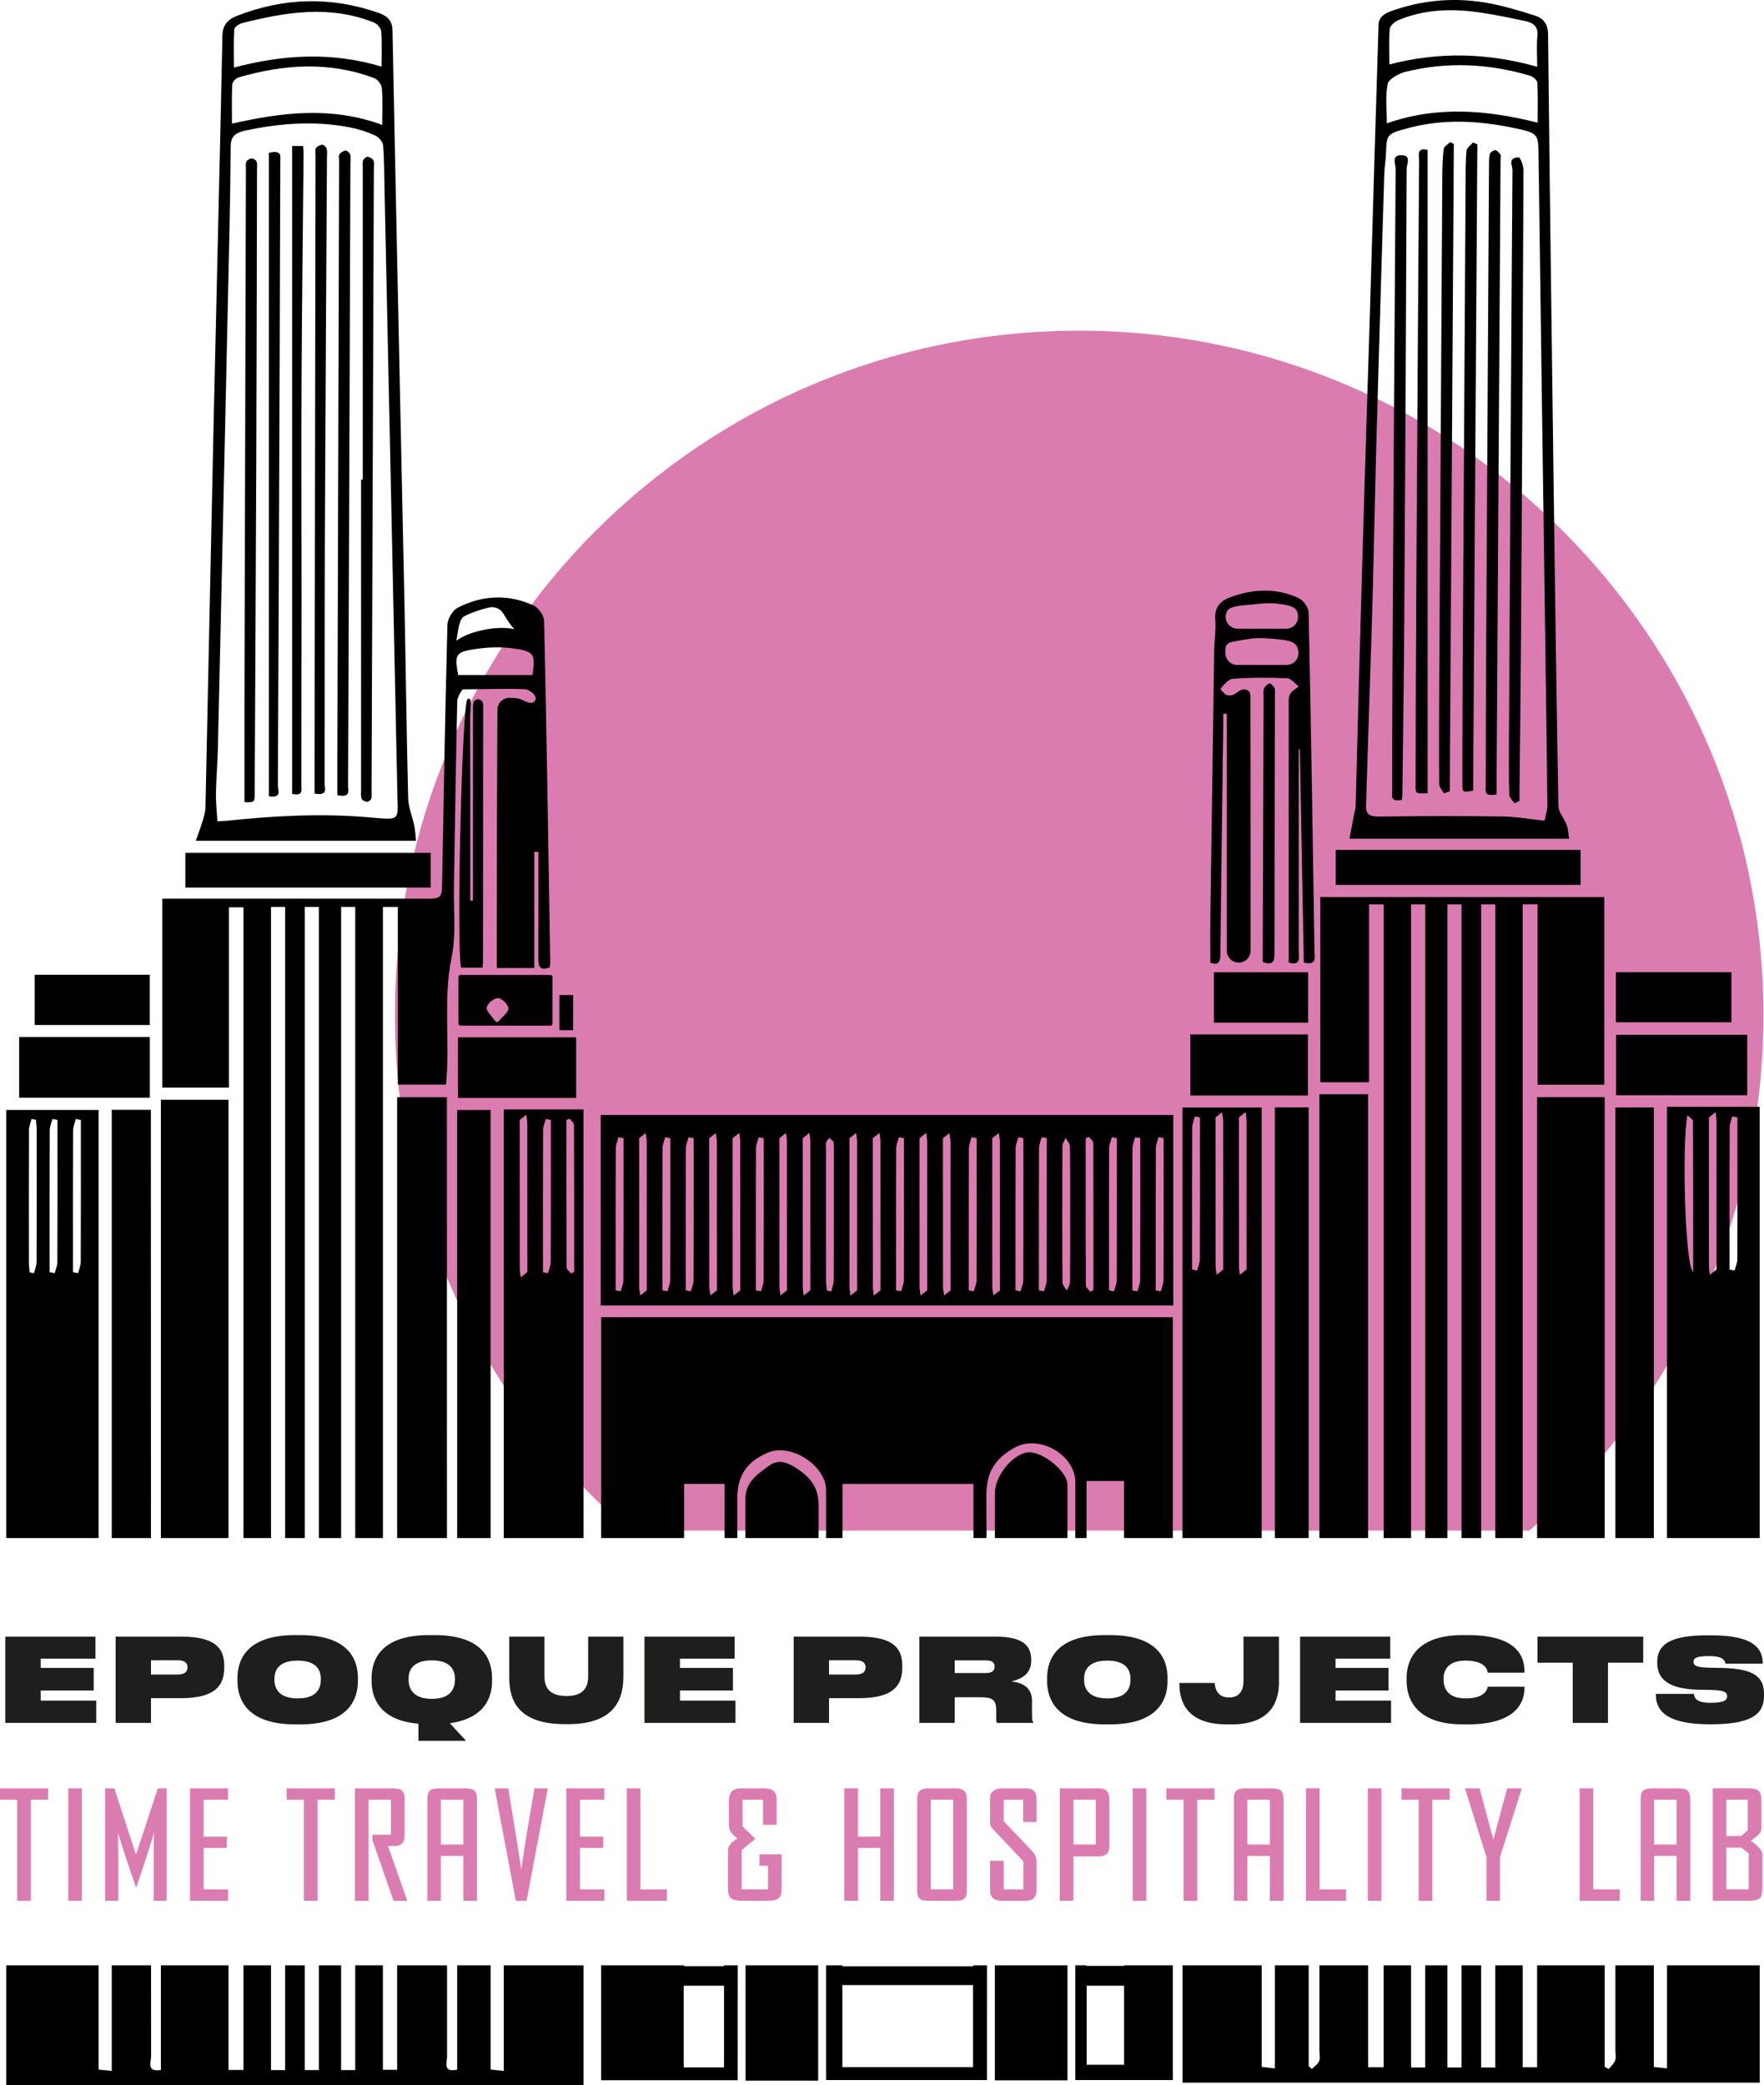 <?xml version="1.0" encoding="UTF-8"?> <svg xmlns="http://www.w3.org/2000/svg" id="_Слой_2" data-name="Слой 2" viewBox="0 0 1423.32 1682.04"> <defs> <style> .cls-1, .cls-2 { fill: #db7cb1; } .cls-3 { fill: #1e1e1c; } .cls-2, .cls-4 { fill-rule: evenodd; } </style> </defs> <g id="silhouette"> <g> <g> <path class="cls-2" d="M507.47,1234.59h726.55c115.73-101.21,188.85-249.93,188.85-415.75,0-304.93-247.19-552.12-552.12-552.12S318.62,513.91,318.62,818.83c0,165.82,73.12,314.55,188.85,415.75Z"></path> <path class="cls-4" d="M406.47,1670.46c-4.07-.43-6.98-.74-10.6-1.12v-84.06h-27v84.15c-11.82,2.6-8.15-6.07-8.15-10.52-.02-24.54,0-49.09-.01-73.63h-40.26v84.24h-11.5v-84.24h-22.32v84.5h-11.4v-84.5h-17.93v84.5h-11.4v-84.5h-15.84v84.5h-11.4v-84.5h-22.24v84.39h-12.05v-84.39h-54.55v84.41c-11.81,1.97-7.92-6.66-7.92-11.12-.02-24.43,0-48.86-.02-73.29h-31.73v85.15c-4.07-.41-6.98-.69-10.61-1.06v-84.09H5v96.76H470.79v-96.76h-64.32v85.18Z"></path> <path class="cls-4" d="M1345.03,1668.37c-4.06-.43-6.97-.74-10.59-1.12v-81.97h-31.03v68.39c0,2.79,.69,5.84-.19,8.31-.94,2.6-3.39,4.65-5.17,6.94-1.09-.6-2.19-1.2-3.28-1.8v-81.85h-54.54v82.19h-11.63v-82.19h-22.1v82.4h-11.4v-82.4h-15.83v82.4h-11.4v-82.4h-17.93v82.4h-11.4v-82.4h-22.13v82.18h-12.5v-82.18h-39.32v69c0,2.79,.77,5.92-.23,8.29-1.04,2.46-3.82,4.18-5.83,6.23-.87-.73-1.74-1.45-2.6-2.18v-81.34h-27.3v83.13c-4.07-.47-6.98-.8-10.58-1.21v-81.92h-63.95v94.64h465.75v-94.64h-74.79v83.09Z"></path> <path class="cls-4" d="M907.15,1585.72h-30.57v-.45h-8.93c0,27.03,0,54.05,0,81.08v11.46h78.69v-92.53h-39.2v.45Zm-.19,79.76h-30.2v-63.77h30.2v63.77Z"></path> <path class="cls-4" d="M584.07,1585.96h-32.09v-.68h-66.97v92.69h110.2v-12.84c0-26.62,.01-53.24,.02-79.85h-11.16v.68Zm.12,81.62h-32.54v-65.86h32.54v65.86Z"></path> <path class="cls-4" d="M785.25,1586.04h-105.54v-.76h-13.19c0,26.69,0,53.38,0,80.07v12.46h129.81v-13.15c0-26.46,.02-52.91,.03-79.37h-11.12v.76Zm-.16,81.35h-105.43v-66.2h105.43v66.2Z"></path> <path class="cls-4" d="M802.7,1666.74v11.31h58.58v-7.44c0-28.45,0-56.89,0-85.34h-58.58c0,27.15,0,54.31,0,81.46Z"></path> <path class="cls-4" d="M601.58,1668.25v10.01h58.58v-13.37c0-26.54,0-53.07-.01-79.61h-58.59c0,27.66,.02,55.31,.02,82.97Z"></path> <g> <path class="cls-4" d="M121.74,895.22h-31.59v345.43h31.66c-.01-110.83-.07-221.67-.07-332.5v-12.93Z"></path> <path class="cls-4" d="M129.81,1240.65h54.55v-353.55h-54.55v353.55Z"></path> <path class="cls-4" d="M360.57,885h-40.13v355.65h40.2c0-114.21-.06-228.43-.06-342.64v-13.01Z"></path> <path class="cls-4" d="M368.87,1240.65h27v-345.29h-27v345.29Z"></path> <path class="cls-4" d="M406.47,1240.65h64.32v-345.78h-64.32v345.78Zm53.17-338.28c1.22,1.67,3.48,3.33,3.49,5,.2,39.57,.16,79.14,.16,118.71-.89,.36-1.78,.72-2.66,1.07-1.21-1.67-3.48-3.33-3.49-5-.2-39.57-.16-79.14-.16-118.71,.89-.36,1.78-.72,2.66-1.08Zm-21.55,109.45c0-33.4-.06-66.8,.1-100.2,.02-3.01,1.4-6.01,2.15-9.01,1.37,.26,2.74,.52,4.12,.78v14.33c0,33.4,.06,66.8-.1,100.21-.01,3.01-1.4,6-2.15,9.01-1.37-.26-2.74-.52-4.12-.78v-14.33Zm-13.42-112.62c.28,2.4,.79,4.78,.8,7.17,.05,39.92,.04,79.83,.04,119.75-1.78,1.41-3.57,2.81-5.35,4.22-.28-2.39-.79-4.78-.8-7.17-.05-39.92-.04-79.83-.04-119.75,1.78-1.4,3.56-2.81,5.35-4.22Z"></path> <path class="cls-4" d="M366.25,715.2c.88-49.91,1.57-99.81,2.7-149.71,.08-3.33,3.78-9.46,4.86-9.46,16.49,.03,33.01-.79,49.5-.1,3.04,.13,8.11,3.16,8.87,6.89,.28,1.38-.69,3.18-1.97,3.74-3.53,1.56-7.49-1.88-11.21-2.95-2.34-.68-5.18-.7-8.02-.73-5.09-.06-9.28,3.89-9.55,8.97-.05,1.04-.08,2.17-.09,3.45-.38,61.44-.41,122.89-.54,184.33-.01,6.9,0,13.79,0,21.2h30.3v-93.72c1.1,.02,2.19,.03,3.3,.05,0,28.61,.06,57.22-.05,85.82-.03,6.34,1.18,10.49,9.14,7.32,.17-1.33,.51-2.68,.49-4.02-1.5-91.81-2.92-183.62-4.93-275.43-.1-4.32-4.48-10.58-8.5-12.44-20.49-9.47-41.45-8.38-61.32,1.83-4.12,2.11-8.09,8.96-8.22,13.72-1.81,68.72-2.99,137.46-4.24,206.2-.27,14.74-.13,14.75-15.44,14.76-66.34,0-132.68,0-199.02,0h-11.37v152.34h53.79v-145.38h11.71v508.76h22.24v-509.07h11.4v509.07h15.84v-509.07h11.4v509.07h17.93v-509.07h11.4v509.07h22.32v-509.03h12.04v143.27h38.83c3.51-34.49-2.49-68.38,4.5-102.22,3.82-18.5,1.59-38.27,1.93-57.46Zm63.31-170.68h-59.87c-3.12-17.23-2.41-18.82,16.45-21.34,9.17-1.23,18.77-1.39,27.92-.16,17,2.27,18.22,4.81,15.49,21.51Zm-56.37-46.34c1.43-1.83,13.06-6.27,21.53-8.19,4.51-1.02,9.12,1.04,11.47,5.03,2.5,4.24,6.04,9.79,8.95,12.54-12.47-3.14-35.65,.9-46.99,9.28,1.57-6.72,1.48-14.11,5.03-18.66Z"></path> <path class="cls-4" d="M5,1240.65H79.54v-345.31H5v345.31Zm53.89-228.82c0-33.4-.06-66.8,.1-100.21,.01-3.01,1.4-6.01,2.14-9.01,1.37,.26,2.75,.52,4.12,.78v14.32c0,33.4,.06,66.8-.1,100.21-.01,3.01-1.4,6.01-2.14,9.01-1.37-.26-2.75-.52-4.12-.77v-14.33Zm-18.86,0c0-33.4-.06-66.8,.1-100.21,.01-3.01,1.4-6.01,2.14-9.01,1.37,.26,2.75,.52,4.12,.78v14.32c0,33.4,.06,66.8-.1,100.21-.02,3.01-1.4,6.01-2.14,9.01-1.37-.26-2.75-.52-4.12-.77v-14.33Zm-16.67-100.11c.01-3.04,1.36-6.09,2.08-9.13,1.18,.24,2.37,.47,3.55,.7,.21,2.69,.6,5.38,.61,8.07,.04,35.49,.08,70.98-.07,106.47-.01,3.05-1.36,6.09-2.08,9.13-1.18-.24-2.37-.47-3.55-.7-.21-2.69-.6-5.38-.6-8.07-.04-35.49-.08-70.98,.07-106.47Z"></path> <path class="cls-4" d="M1028.62,1240.65h27.3v-347.46h-27.3v347.46Z"></path> <path class="cls-4" d="M954.08,1240.65h63.95v-347.36h-63.95v347.36Zm51.02-343.64c.24,2.41,.69,4.83,.69,7.24,.04,39.92,.03,79.83,.03,119.75-1.82,1.45-3.63,2.89-5.45,4.34-.24-2.41-.69-4.83-.69-7.24-.04-39.92-.03-79.84-.03-119.75,1.81-1.45,3.63-2.9,5.45-4.35Zm-19.07,.2c.31,2.37,.9,4.73,.9,7.1,.06,39.91,.04,79.83,.04,119.75-1.75,1.37-3.5,2.73-5.25,4.1-.31-2.37-.9-4.73-.9-7.1-.06-39.92-.04-79.83-.04-119.75,1.75-1.37,3.5-2.73,5.24-4.1Zm-24.19,107.23c0-31.66-.06-63.33,.1-94.98,.02-3,1.44-6,2.22-9,1.35,.3,2.7,.6,4.04,.9v19.56c0,31.66,.06,63.32-.1,94.98-.01,3-1.44,6-2.22,8.99-1.35-.3-2.7-.6-4.04-.9v-19.56Z"></path> <path class="cls-4" d="M1303.42,907.46v333.19h31.03v-347.39h-31.03v14.21Z"></path> <path class="cls-4" d="M1240.24,1240.65h54.54v-355.68h-54.54v355.68Z"></path> <path class="cls-4" d="M1064.58,896.55v344.1h39.32v-358.02h-39.32v13.93Z"></path> <path class="cls-4" d="M1345.03,892.79v347.86h74.79v-347.86h-74.79Zm21.15,133.22c-6.82-5.4-9.08-104.64-4.64-126.6,2.05,2.19,4.47,3.58,4.48,4.97,.2,39.91,.16,79.82,.16,121.62Zm13.39,2.34c-.24-2.41-.69-4.83-.69-7.24-.05-39.92-.03-79.84-.03-119.75,1.81-1.45,3.63-2.9,5.45-4.35,.24,2.41,.69,4.83,.69,7.24,.04,39.92,.03,79.83,.03,119.75-1.82,1.45-3.63,2.89-5.45,4.34Zm22.31-112.74c0,33.4,.05,66.8-.1,100.2-.02,3.01-1.39,6.02-2.14,9.03-1.38-.26-2.75-.52-4.13-.78v-14.32c0-33.4-.05-66.8,.1-100.2,.02-3.01,1.39-6.02,2.14-9.03,1.37,.26,2.75,.52,4.13,.77v14.32Z"></path> <path class="cls-4" d="M1240.6,874.95h53.83v-151.42h-229.16v149.43h39.4v-143.45h11.75v511.14h22.13v-511.17h11.4v511.17h17.93v-511.17h11.4v511.17h15.83v-511.17h11.4v511.17h22.1v-511.19h11.99v145.49Z"></path> <path class="cls-4" d="M485.01,1240.65h66.97v-43.73h32.62v43.73h10.35c-.03-10.52-.01-21.03-.05-31.55-.07-19.51,8.12-30.46,25.01-37.48,18.36-7.63,46.6,10.51,46.61,30.35,0,12.89,0,25.78,0,38.67h13.32v-43.69h105.61v43.69h10.53c-.05-11.38-.07-22.75-.13-34.13-.11-19.57,7.56-30.47,23.19-38.99,19.54-10.65,48.61,5.99,48.61,28.12,0,15,0,30,0,45h9.04v-46.04h30.21v46.04h39.44v-178.17H485.01v178.17Z"></path> <path class="cls-4" d="M484.71,1053.01h461.96v-153.63H484.71v153.63Zm447.81-26.53c0-33.4-.06-66.8,.1-100.21,.01-3,1.4-6,2.14-9.01,1.37,.26,2.74,.52,4.12,.78v14.33c0,33.4,.06,66.8-.1,100.21-.01,3.01-1.4,6-2.14,9.01-1.38-.26-2.75-.52-4.12-.78v-14.33Zm-18.86-2.1c0-32.71-.06-65.41,.1-98.11,.02-3,1.4-5.99,2.16-8.99,1.37,.27,2.74,.53,4.11,.79v16.42c0,32.71,.06,65.41-.1,98.11-.02,3-1.4,5.99-2.16,8.99-1.37-.27-2.73-.53-4.1-.79v-16.42Zm-18.85-3.19c0-31.66-.06-63.33,.1-94.99,.02-2.97,1.43-5.93,2.2-8.91,1.35,.27,2.71,.55,4.06,.82v19.56c0,31.66,.06,63.33-.1,94.99-.02,2.97-1.44,5.93-2.2,8.91-1.35-.27-2.71-.55-4.06-.82v-19.56Zm-16.17-104.15c1.22,1.66,3.49,3.32,3.49,4.99,.2,39.57,.15,79.14,.15,118.71-.88,.36-1.77,.72-2.65,1.08-1.22-1.66-3.49-3.32-3.49-4.99-.2-39.57-.15-79.14-.15-118.71,.88-.36,1.77-.72,2.65-1.08Zm-21.42,7.57c.01-2.27,1.68-4.54,2.57-6.81,1.23,2.29,3.47,4.55,3.51,6.86,.29,18.43,.16,36.88,.16,55.32s.1,36.18-.12,54.28c-.03,2.28-1.66,4.54-2.55,6.81-1.23-2.29-3.51-4.56-3.52-6.86-.23-36.53-.2-73.06-.05-109.59Zm-18.97,101.89c0-33.4-.06-66.8,.1-100.2,.01-3.01,1.39-6.02,2.14-9.03,1.37,.26,2.75,.52,4.13,.77v14.32c0,33.4,.05,66.8-.1,100.2-.02,3.01-1.39,6.02-2.14,9.03-1.38-.26-2.75-.52-4.13-.77v-14.32Zm-18.86-2.12c0-32.71-.06-65.41,.1-98.11,.02-3,1.4-5.99,2.16-8.99,1.37,.27,2.73,.53,4.1,.79v16.42c0,32.71,.06,65.41-.1,98.11-.02,3-1.4,5.99-2.16,8.99-1.37-.27-2.74-.53-4.11-.79v-16.42Zm-13.52-110.42c.31,2.37,.89,4.74,.9,7.11,.05,39.91,.04,79.83,.04,119.74-1.75,1.37-3.5,2.73-5.25,4.1-.31-2.37-.9-4.74-.9-7.1-.06-39.92-.04-79.83-.04-119.75,1.75-1.37,3.5-2.73,5.25-4.1Zm-24.19,112.54c0-33.4-.06-66.8,.1-100.2,.02-3.01,1.39-6.02,2.14-9.02,1.37,.26,2.75,.52,4.12,.77v14.33c0,33.4,.06,66.8-.1,100.2-.01,3.01-1.39,6.02-2.14,9.02-1.37-.26-2.75-.52-4.12-.77v-14.33Zm-15.67-112.48c.33,2.35,.95,4.71,.95,7.07,.06,39.92,.05,79.83,.05,119.75-1.73,1.34-3.46,2.69-5.19,4.03-.33-2.35-.95-4.71-.95-7.06-.06-39.92-.05-79.83-.05-119.75,1.73-1.34,3.46-2.69,5.19-4.03Zm-18.7-.15c.28,2.39,.79,4.78,.79,7.17,.05,39.92,.04,79.83,.04,119.75-1.78,1.41-3.56,2.81-5.35,4.22-.28-2.39-.79-4.78-.8-7.17-.05-39.92-.03-79.83-.03-119.75,1.78-1.41,3.56-2.81,5.35-4.22Zm-24.29,110.51c0-32.71-.06-65.41,.1-98.12,.02-3,1.41-5.99,2.16-8.98,1.37,.26,2.73,.53,4.1,.79v16.42c0,32.71,.06,65.41-.1,98.12-.02,3-1.41,5.99-2.16,8.98-1.37-.26-2.73-.53-4.1-.79v-16.42Zm-13.36-110.56c.25,2.4,.74,4.81,.74,7.21,.05,39.91,.03,79.83,.03,119.75-1.8,1.42-3.6,2.85-5.4,4.28-.25-2.4-.74-4.81-.74-7.21-.05-39.91-.03-79.83-.03-119.75,1.8-1.42,3.6-2.85,5.4-4.28Zm-18.88,.03c.27,2.4,.76,4.79,.77,7.19,.05,39.92,.03,79.84,.03,119.75-1.79,1.42-3.58,2.83-5.37,4.25-.27-2.4-.76-4.79-.77-7.19-.05-39.92-.03-79.84-.03-119.75,1.79-1.42,3.58-2.83,5.37-4.25Zm-24.16,7.55c.4-1.34,1.72-2.41,2.64-3.61,1.18,1.29,3.28,2.52,3.36,3.87,.38,6.24,.2,12.51,.2,18.78,0,30.62,.06,61.24-.09,91.85-.02,3.13-1.28,6.26-1.97,9.39-1.19-.24-2.38-.47-3.58-.71-.24-2.64-.69-5.28-.69-7.92-.05-35.49-.03-70.98-.03-106.47,0-1.74-.3-3.58,.16-5.19Zm-13.5-7.6c.25,2.41,.71,4.82,.72,7.22,.04,39.92,.03,79.84,.03,119.75-1.81,1.44-3.62,2.87-5.43,4.31-.25-2.41-.71-4.82-.72-7.22-.04-39.92-.03-79.83-.03-119.75,1.81-1.44,3.62-2.87,5.43-4.31Zm-18.98,.12c.3,2.38,.83,4.76,.84,7.14,.05,39.92,.04,79.83,.04,119.75-1.77,1.39-3.53,2.78-5.3,4.16-.29-2.38-.84-4.76-.84-7.14-.05-39.92-.03-79.83-.03-119.75,1.77-1.39,3.53-2.78,5.3-4.16Zm-24.25,109.41c0-32.35-.06-64.72,.1-97.07,.02-2.99,1.41-5.98,2.17-8.96,1.37,.27,2.73,.53,4.1,.8v17.47c0,32.35,.06,64.72-.1,97.07-.02,2.99-1.41,5.98-2.17,8.96-1.36-.27-2.73-.53-4.09-.8v-17.47Zm-13.39-109.48c.27,2.4,.77,4.79,.77,7.19,.05,39.92,.03,79.84,.03,119.75-1.79,1.42-3.58,2.83-5.38,4.25-.27-2.4-.76-4.79-.77-7.19-.05-39.92-.03-79.84-.03-119.75,1.79-1.42,3.58-2.83,5.37-4.25Zm-19.01,.14c.32,2.37,.91,4.73,.91,7.1,.06,39.91,.04,79.83,.04,119.74-1.74,1.36-3.49,2.71-5.22,4.07-.32-2.37-.91-4.73-.92-7.1-.06-39.91-.04-79.83-.04-119.74,1.74-1.36,3.48-2.71,5.22-4.07Zm-24.17,112.52c0-33.41-.06-66.81,.1-100.2,.02-3.01,1.39-6.02,2.14-9.03,1.37,.26,2.75,.52,4.13,.78v14.32c0,33.41,.06,66.81-.1,100.2-.01,3.01-1.39,6.02-2.14,9.03-1.37-.26-2.75-.52-4.12-.78v-14.32Zm-18.86-3.19c0-32.35-.06-64.72,.1-97.07,.02-2.99,1.41-5.98,2.17-8.96,1.37,.27,2.73,.53,4.1,.8v17.47c0,32.35,.06,64.72-.1,97.07-.02,2.99-1.41,5.98-2.17,8.96-1.36-.27-2.73-.53-4.09-.8v-17.47Zm-13.54-109.34c.32,2.37,.91,4.73,.92,7.1,.06,39.91,.04,79.83,.04,119.74-1.74,1.36-3.48,2.71-5.22,4.07-.32-2.37-.91-4.73-.91-7.1-.06-39.91-.04-79.83-.04-119.74,1.74-1.36,3.49-2.71,5.22-4.07Zm-24.17,110.39c0-32.7-.06-65.41,.1-98.12,.02-2.99,1.41-5.98,2.16-8.97,1.37,.27,2.73,.53,4.1,.8v16.42c0,32.7,.06,65.41-.1,98.12-.02,2.99-1.41,5.98-2.16,8.97-1.36-.27-2.73-.53-4.1-.8v-16.42Z"></path> <path class="cls-4" d="M828.17,1171.62c-12.43,2.62-25.46,19.47-25.46,33,0,12.01,0,24.02,0,36.04h58.58c0-13.51,0-27.03,0-40.54,0-1.05,.06-2.1-.02-3.14-.77-11.31-22.14-27.67-33.1-25.35Z"></path> <path class="cls-4" d="M645.27,1186.1c-7.82-5.55-16.27-10.16-24.91-3.76-8.92,6.61-18.91,12.89-18.9,26.74,.01,10.52,0,21.05,0,31.57h59.05c.03-8.5,.01-17,.05-25.5,.06-13.87-5.21-21.88-15.3-29.05Z"></path> <path class="cls-4" d="M334.3,666.11c-1.53-7.44-4.76-14.8-4.95-22.23-1.32-51.89-1.89-103.79-2.98-155.68-3.23-154.54-6.66-309.07-9.66-463.61-.14-7.17-3.39-11.42-10.62-13.97-38.75-13.7-77.18-12.64-115.09,2.26-7.78,3.06-11.36,7.93-11.52,15.62-2.11,102.64-4.73,205.27-7.01,307.91-2.33,104.92-4.39,209.84-6.69,314.76-.09,3.91-1.35,7.85-2.49,11.68-1.45,4.88-3.33,9.67-5.33,15.34h177.74c-.48-4.35-.61-8.27-1.4-12.09ZM189.03,23.62c.11-1.77,3.69-4.29,6.25-4.94,35.42-9.02,71.02-14.79,106.51-.46,2.78,1.12,5.6,4.63,5.79,7.15,.69,9.29,.27,18.64,.27,28.37-39.73-11.97-78.96-9.86-119.12,.75,0-10.74-.31-20.82,.29-30.87Zm-1.61,44.57c.1-1.99,2.63-5.02,4.86-5.68,36.59-10.67,73.32-13.18,109.67,.53,3.02,1.14,5.91,5.23,6.15,8.1,.77,9.34,.29,18.75,.29,29.6-40.71-14.97-80.62-10.25-121.21-1,0-11.11-.27-21.34,.23-31.55Zm108.35,590.92c-38.11-3.11-75.93-.98-113.72,3.03-1.37,.15-2.77,.15-6.62,.36-.46-7.93-1.33-15.2-1.2-22.45,.22-12.53,1.33-25.05,1.61-37.58,2.67-116.61,5.28-233.22,7.84-349.83,.99-44.77,2.15-89.54,2.43-134.31,.06-8.19,3.42-11.25,12.55-13.17,27.75-5.84,55.56-7.85,83.65-2.41,7.04,1.36,14.05,3.6,20.33,6.51,3.13,1.45,6.27,5.23,6.5,8.11,.98,12.22,.88,24.51,1.15,36.77,3.47,162.26,6.99,324.52,10.35,486.77,.45,21.92,2.86,20.46-24.88,18.21Z"></path> <path class="cls-4" d="M1264.07,665.32c-1.88-5.1-6.5-9.98-6.59-14.99-1.6-85.54-2.74-171.08-3.87-256.62-1.62-122.04-3.23-244.08-4.51-366.12-.08-7.32-3.04-12.63-10.62-15.03-13.16-4.18-26.6-8.25-40.38-10.52-23.68-3.9-47.31-2.21-69.96,5.03-7.26,2.32-15.56,4.51-15.82,12.82-1.15,36.72-2.27,73.45-3.37,110.17-1.26,42.16-2.45,84.32-3.73,126.48-1.32,43.3-2.77,86.6-4.06,129.91-1.7,56.98-3.33,113.97-4.92,170.95-.86,30.78-1.51,61.56-2.4,92.34-.09,3.08-1.12,6.14-1.7,9.21-1.06,5.69-2.11,11.37-3.27,17.61h177.24c-.73-4.24-.81-7.88-2.05-11.24ZM1121.36,23.18c.23-2.52,4.03-5.71,7.17-7.02,21.05-8.78,43.47-9.44,66.19-5.99,12.27,1.86,24.43,4.31,36.5,6.95,6.7,1.47,9.94,5.08,9.29,11.44-.83,8.12-.2,16.34-.2,25.27-39.89-11.15-79.08-12.35-119.28-1.83,0-10.1-.51-19.51,.34-28.83Zm-1.69,44.62c.78-3.91,8.65-8.45,14.35-9.87,33.7-8.35,67.3-6.64,100.28,3.07,2.63,.77,5.99,3.67,6.11,5.69,.62,10.41,.29,20.86,.29,32.25-41.2-10.33-81.28-13.65-121.71,.58,0-10.89-1.34-21.53,.68-31.72Zm126.58,594.18c-11.9-1.25-22.86-3.26-33.86-3.4-33.08-.43-66.18-.43-99.25,.08-8.63,.13-11.17-2.35-10.95-8.65,1.1-33.04,2.13-66.08,3.18-99.12,.77-24.5,1.66-49.01,2.29-73.51,1.04-40.18,1.78-80.38,2.9-120.56,2.01-72.1,4.19-144.2,6.37-216.3,.17-5.69,1.16-11.36,1.39-17.05,.61-15.23,.41-15.51,18.67-20.35,27.39-7.26,55.1-5.83,82.52-.3,22.05,4.44,21.66,4.84,21.91,23.05,1.56,118.37,3.25,236.74,4.9,355.11,.78,56.19,1.61,112.38,2.24,168.57,.04,3.84-1.39,7.7-2.3,12.44Z"></path> <path class="cls-4" d="M1055.89,494.13c-.09-4.03-4.15-9.87-7.88-11.6-18.28-8.49-37.08-7.65-55.8-.6-8.6,3.24-12.43,8.72-11.64,18.32,.65,7.93-.75,16.01-.87,24.02-1.08,71.53-2.11,143.06-3.09,214.59-.17,12.48-.02,24.95-.02,37.65,7.59,2.9,8.03-1.82,8.1-7.9,.68-60.7,1.52-121.4,2.3-182.1,.05-3.59,0-7.19,0-10.79,.97,0,1.93,.01,2.9,.02v191.13c0,5.3,4.29,9.59,9.59,9.59h0c5.3,0,9.59-4.31,9.59-9.61,0-68.6,.02-136.56-.12-204.52,0-2.7-.07-6.3-6.12-6.3-6.59,2.28-6.06,6.06-13.72,4.49-.82-.77-3.63-3.71-4.45-4.49,2.5-3.69,6.75-8.19,9.53-8.42,14.74-1.16,29.62-1.11,44.42-.49,3.19,.13,6.21,4.32,9.31,6.63-1.37,.98-2.73,1.96-4.11,2.95-2.51,1.8-4,4.7-4,7.79v211.97c10.03,2.8,8.08-4.04,8.08-8.83,.06-54.45,.03-108.89,.03-163.33,.3,.06,.59,.13,.89,.19,1.07,57.46,2.14,114.91,3.2,171.97,10.71,2.59,8.69-4.43,8.62-9.1-1.39-91.08-2.8-182.16-4.72-273.23Zm-49.84-6.1c8.26-.69,16.73-2.18,24.8-1.09,12.07,1.62,15.79,2.9,16.46,9.6,.56,5.65-3.87,10.6-9.56,10.6h-39.17c-5.64,0-10.13-4.87-9.57-10.48,.64-6.36,4.85-7.62,17.03-8.63Zm31.97,48.35h-39.7c-5.07,0-9.25-3.99-9.58-9.06-.68-10.25,2.64-9.06,18.44-11.83,7.44-1.3,15.36-.68,22.97,.04,12.85,1.22,16.9,2.86,17.46,10.87,.38,5.43-4.14,9.97-9.59,9.97Z"></path> <path class="cls-4" d="M347.52,687.94H149.55v27.98h197.97v-27.98Z"></path> <path class="cls-4" d="M1275.35,685.54h-197.63v28.23h197.63v-28.23Z"></path> <path class="cls-4" d="M120.89,836.51H15.45v48.93H120.89v-48.93Z"></path> <path class="cls-4" d="M1303.98,883.44h105.81v-48.75h-105.81v48.75Z"></path> <path class="cls-4" d="M1055.31,834.39h-94.84v49.29h94.84v-49.29Z"></path> <path class="cls-4" d="M369.54,885.59h95.34v-48.87h-95.34v48.87Z"></path> <path class="cls-4" d="M120.87,786.24H28.01v40.53H120.87v-40.53Z"></path> <path class="cls-4" d="M1397.05,784.22h-93.24v40.38h93.24v-40.38Z"></path> <path class="cls-4" d="M379.43,726.37c0-49.53,.05-99.05-.09-148.58,0-3.9,2.15-17.62-2.24-13.63-4.38,3.98-8.97,201.82-5.05,216.43h17.25c.18-2.13,.4-3.49,.4-4.86,.06-67.69,.11-135.38,.14-203.07,0-2.09,.27-4.34-.42-6.2-.45-1.2-2.43-2.52-3.73-2.52s-3.39,1.4-3.65,2.54c-.62,2.66-.42,5.53-.43,8.31-.02,50.53-.01,101.05-.01,151.58h-2.17Z"></path> <path class="cls-4" d="M979.49,824.91h76.03v-40.64h-76.03v40.64Z"></path> <path class="cls-4" d="M371.58,827.32h72.53c.94,0,1.7-.76,1.7-1.7v-37.51c0-.94-.76-1.7-1.7-1.7h-72.53c-.94,0-1.7,.76-1.7,1.7v37.51c0,.94,.76,1.7,1.7,1.7Zm30.28-22.22c3.1,.11,8.14,5.09,8.41,8.25,.22,2.66-3.76,5.66-8.04,10.43-.73,.82-2.01,.75-2.66-.13-3.76-5.13-7.44-8.53-6.91-11.06,.67-3.2,6.04-7.6,9.21-7.48Z"></path> <path class="cls-4" d="M1018.9,776.03c8.73,3.22,9.44-1.24,9.45-7.37,.05-69.48,.21-138.96,.33-208.44,0-1.74,.38-3.72-.32-5.16-.79-1.62-2.97-4.07-3.87-3.81-1.83,.53-3.89,2.37-4.58,4.16-.82,2.15-.36,4.81-.37,7.25-.22,65.29-.43,130.58-.64,195.87-.02,5.88,0,11.75,0,17.49Z"></path> <path class="cls-4" d="M462.44,802.63h-11.1v28.32h11.1v-28.32Z"></path> <path class="cls-4" d="M202.85,127.8c-1.43,.02-3.58,1.45-4.07,2.63-.73,1.81-.36,3.94-.36,5.94-.39,135.78-.79,271.56-1.13,407.34-.09,34.22-.02,68.44-.02,103.35,8.22,.18,8.19,.18,8.23-7.76,.43-88.67,.94-177.34,1.28-266.02,.3-78.73,.41-157.46,.59-236.19,0-2.28,.38-4.66-.34-6.8-.38-1.13-2.74-2.52-4.18-2.5Z"></path> <path class="cls-4" d="M296.71,126.37c-.96-.19-3.27,1.72-3.74,2.98-.68,1.84-.27,3.95-.27,5.95,0,83.85,0,167.69,0,251.54h-1.36c0,83.28,0,166.55,0,249.83,0,2.56-.3,5.21,.4,7.66,.3,1.07,2.7,2.2,4.31,2.39,1.05,.12,3.13-1.24,3.44-2.22,.59-1.88,.29-3.96,.3-5.95,.63-167.4,1.25-334.81,1.86-502.21,0-2.28,.53-4.71-.27-6.79-.54-1.39-2.85-2.82-4.67-3.17Z"></path> <path class="cls-4" d="M278.79,121.46c-1.86,.28-4.05,1.64-4.92,3.04-.85,1.36-.24,3.34-.25,5.05-.46,159.07-.93,318.14-1.39,477.21-.03,11.38,0,22.76,0,34.66,11,2.23,8.59-3.64,8.61-7.28,.69-167.61,1.29-335.23,1.89-502.84,0-2.28,.41-4.65-.23-6.81-.38-1.26-2.68-3.19-3.71-3.03Z"></path> <path class="cls-4" d="M216.97,123.25V642.28c10.95,1.63,7.21-5.07,7.23-8.63,.61-117.66,1.04-235.33,1.48-353,.19-50.18,.34-100.35,.48-150.53,0-4.09,1.51-9.42-9.19-6.87Z"></path> <path class="cls-4" d="M260.08,116.75c-1.91,.2-4.45,1.4-5.19,2.75-.92,1.67-.29,3.91-.29,5.91-.27,167.17-.53,334.35-.8,501.52,0,4.25,0,8.49,0,13.25,10.99,1.83,8.14-4.18,8.15-7.78,.14-67.02-.06-134.05,.2-201.07,.4-101.54,1.09-203.09,1.66-304.63,.01-2.28,.39-4.64-.22-6.82-.35-1.27-2.46-3.25-3.51-3.14Z"></path> <path class="cls-4" d="M235.74,117.77V640.38c9.03,1.95,7.42-3.13,7.43-6.89,.08-51.31,.14-102.62,.15-153.93,.01-56.94-.26-113.88,0-170.82,.29-61.26,1.07-122.52,1.61-183.79,.02-2.24-.23-4.49-.38-7.18h-8.82Z"></path> <path class="cls-4" d="M1164.86,120.11c-.88,7.65-1.07,15.36-1.11,23.06-.87,135.48-1.69,270.97-2.48,406.45-.16,27.67-.25,55.34-.03,83.01,.02,2.44,2.52,4.88,3.87,7.31,1.56-.56,3.12-1.12,4.67-1.68,1.1-174.07,2.19-348.15,3.28-522.22-1.01-.47-2.03-.94-3.04-1.4-1.8,1.82-4.92,3.53-5.15,5.47Z"></path> <path class="cls-4" d="M1183.29,121.57c-.79,8.23-.68,16.52-.73,24.79-.82,132.88-1.64,265.76-2.41,398.64-.17,29.09-.18,58.18-.22,87.27,0,6.95,.09,6.95,8.69,5.49,1.14-173.69,2.28-347.54,3.41-521.4-1.2-.47-2.39-.94-3.58-1.41-1.8,2.2-4.95,4.32-5.17,6.62Z"></path> <path class="cls-4" d="M1145.03,129.57c-.81,110.88-1.5,221.75-2.19,332.63-.2,32.78-.36,65.57-.49,98.35-.1,24.52-.14,49.03-.14,73.55,0,6.15,.12,6.15,9.71,5.71V120.93c-9.24-2.22-6.85,4.46-6.89,8.64Z"></path> <path class="cls-4" d="M1206.46,121.18c-1.54-.02-4.22,1.91-4.46,3.22-.71,3.92-.55,7.95-.58,11.94-.8,133.13-1.59,266.27-2.35,399.4-.18,32.79-.23,65.59-.29,98.38,0,3.78-1.56,8.84,8.82,6.55,0-6.26-.03-12.22,0-18.18,1.05-164.81,2.11-329.63,3.16-494.44,0-1.14,.51-2.52-.1-3.37-1.03-1.43-2.75-3.48-4.21-3.5Z"></path> <path class="cls-4" d="M1130.64,125.2c-8.3-.01-4.52,7.16-4.54,10.98-1.03,136.25-1.82,272.5-2.59,408.75-.17,31.07-.17,62.15-.17,93.22,0,3.68-1.88,8.88,7.8,7.02,.16-1.86,.37-3.25,.38-4.64,.54-46.42,1.24-92.84,1.54-139.26,.8-121.71,1.47-243.43,1.92-365.14,.01-3.78,4.19-10.93-4.35-10.94Z"></path> <path class="cls-4" d="M1225.46,126.9c-9.31,.3-5.06,6.72-5.09,10.37-1.13,152.81-1.98,305.61-2.83,458.42-.09,15.11-.17,30.23,.22,45.33,.06,2.34,2.74,4.62,4.21,6.94,1.37-.64,2.73-1.28,4.09-1.92,0-2.83-.02-5.65,0-8.48,.43-43.05,.99-86.09,1.26-129.14,.77-123.73,1.45-247.45,1.94-371.18,.02-3.61-2.65-10.38-3.81-10.34Z"></path> </g> </g> <g> <g> <path class="cls-3" d="M77.02,1320.11v17.77H32.87v7.48h42.74v18.24H32.87v8.14h44.8v17.96H4.25v-69.59H77.02Z"></path> <path class="cls-3" d="M121.83,1369.78v19.92h-28.53v-69.59h52.75c28.15,0,34.89,9.73,34.89,23.66v1.31c0,14.31-7.11,24.69-34.89,24.69h-24.22Zm0-19.08h21.42c6.73,0,8.04-2.9,8.04-5.8v-.19c0-2.52-1.31-5.52-8.04-5.52h-21.42v11.5Z"></path> <path class="cls-3" d="M242.3,1318.9c39.75,0,46.48,20.48,46.48,34.42v2.81c0,13.65-6.64,34.79-46.48,34.79h-4.3c-39.56,0-46.39-21.14-46.39-34.79v-2.81c0-13.94,6.92-34.42,46.39-34.42h4.3Zm16.56,35.17c0-5.52-2.24-14.59-18.71-14.59s-18.71,9.07-18.71,14.59v.93c0,5.71,2.43,14.96,18.8,14.96s18.61-9.26,18.61-14.96v-.93Z"></path> <path class="cls-3" d="M337.62,1390.35c-31.99-2.62-37.78-21.6-37.78-34.23v-2.81c0-13.94,6.92-34.42,46.39-34.42h4.3c39.75,0,46.48,20.48,46.48,34.42v2.81c0,12.25-5.24,29.84-34.04,33.86l13.09,14.22h-38.44v-13.84Zm29.46-36.29c0-5.52-2.24-14.78-18.71-14.78s-18.71,9.26-18.71,14.78v.93c0,5.71,2.43,15.34,18.8,15.34s18.61-9.63,18.61-15.34v-.93Z"></path> <path class="cls-3" d="M455.76,1390.73c-42.74,0-44.89-24.97-44.89-38.63v-31.99h28.43v31.99c0,7.95,2.99,15.9,17.68,15.9h.37c14.31,0,17.21-7.95,17.21-15.9v-31.99h28.43v31.99c0,13.65-3.18,38.63-44.33,38.63h-2.9Z"></path> <path class="cls-3" d="M592.79,1320.11v17.77h-44.15v7.48h42.74v18.24h-42.74v8.14h44.8v17.96h-73.42v-69.59h72.77Z"></path> <path class="cls-3" d="M668.93,1369.78v19.92h-28.53v-69.59h52.75c28.15,0,34.89,9.73,34.89,23.66v1.31c0,14.31-7.11,24.69-34.89,24.69h-24.22Zm0-19.08h21.42c6.73,0,8.04-2.9,8.04-5.8v-.19c0-2.52-1.31-5.52-8.04-5.52h-21.42v11.5Z"></path> <path class="cls-3" d="M832.71,1371.93v12.81c0,2.71,.37,3.65,1.03,4.49v.47h-29.37c-.28-.37-.56-1.5-.56-4.02v-5.89c0-8.98-3.09-10.76-13.09-10.76h-20.39v20.67h-28.53v-69.59h61.36c25.06,0,28.9,9.35,28.9,19.27v.47c0,10.57-8.6,14.87-16.09,16.37,8.7,1.03,16.74,4.68,16.74,15.71Zm-62.38-22.45h25.16c5.89,0,7.01-2.62,7.01-5.24v-.09c0-2.43-1.12-4.86-7.01-4.86h-25.16v10.19Z"></path> <path class="cls-3" d="M895.58,1318.9c39.75,0,46.48,20.48,46.48,34.42v2.81c0,13.65-6.64,34.79-46.48,34.79h-4.3c-39.56,0-46.39-21.14-46.39-34.79v-2.81c0-13.94,6.92-34.42,46.39-34.42h4.3Zm16.56,35.17c0-5.52-2.24-14.59-18.71-14.59s-18.71,9.07-18.71,14.59v.93c0,5.71,2.43,14.96,18.8,14.96s18.61-9.26,18.61-14.96v-.93Z"></path> <path class="cls-3" d="M989.96,1390.91c-33.02,0-38.35-18.99-38.35-32.92v-.47h28.43c.28,3.27,1.5,11.69,11.5,11.69h.19c8.6,0,11.6-5.89,11.6-13.37v-35.73h28.62v37.41c0,14.12-6.08,33.39-37.97,33.39h-4.02Z"></path> <path class="cls-3" d="M1121.75,1320.11v17.77h-44.15v7.48h42.74v18.24h-42.74v8.14h44.8v17.96h-73.42v-69.59h72.77Z"></path> <path class="cls-3" d="M1180.31,1390.91c-38.44,0-45.36-21.51-45.36-34.79v-2.81c0-13.28,6.83-34.42,45.36-34.42h4.21c40.5,0,45.55,18.24,45.55,29.28v1.03h-29.65c-.28-1.5-1.22-9.73-17.96-9.73-15.62,0-17.68,9.35-17.68,14.59v1.03c0,5.52,2.34,14.87,17.77,14.87,16.56,0,17.58-8.23,17.87-9.45h29.65v1.12c0,9.82-5.05,29.27-45.55,29.27h-4.21Z"></path> <path class="cls-3" d="M1268.99,1341.16h-28.43v-21.04h85.3v21.04h-28.43v48.54h-28.43v-48.54Z"></path> <path class="cls-3" d="M1379.27,1390.82c-39.38,0-43.21-14.4-43.21-24.22v-.28h30.68c.28,2.43,1.12,7.2,13.09,7.2h.56c11.6,0,13.19-2.71,13.19-5.24,0-2.81-1.31-4.86-12.53-5.14l-10.01-.19c-27.31-.47-33.86-10.38-33.86-21.79v-.75c0-12.72,8.7-21.33,39.84-21.33h4.4c34.98,0,40.87,11.79,40.87,22.63v.19h-30.02c-.47-2.53-2.15-6.08-12.81-6.08h-.65c-10.76,0-12.35,1.96-12.35,4.68s1.87,4.4,11.88,4.68l10.29,.19c28.34,.47,34.7,8.32,34.7,21.23v1.12c0,11.97-5.71,23.1-41.9,23.1h-2.15Z"></path> </g> <g> <path class="cls-1" d="M38.88,1451.69h-14v81.51H13.87v-81.51H0v-9.2H38.88v9.2Z"></path> <path class="cls-1" d="M66.09,1533.19h-11.01v-90.71h11.01v90.71Z"></path> <path class="cls-1" d="M134.5,1533.19h-10.5v-34.34c0-3.8,.04-8.1,.13-12.89,.09-4.79,.13-7.36,.13-7.71-2.42,8.47-7.21,23.33-14.38,44.58-1.04-3.11-2.55-7.54-4.54-13.28-1.99-5.74-3.2-9.31-3.63-10.69-1.29-3.8-2.68-8.04-4.15-12.7-1.47-4.67-2.25-7.17-2.33-7.52,0,.35,.04,2.92,.13,7.71,.09,4.79,.13,9.01,.13,12.63v34.21h-10.63v-90.71h7.39l17.49,53.52,17.62-53.52h7.13v90.71Z"></path> <path class="cls-1" d="M184,1451.69h-19.7v29.8h18.79v9.07h-18.79v33.43h19.7v9.2h-30.71v-90.71h30.71v9.2Z"></path> <path class="cls-1" d="M270.17,1451.69h-14v81.51h-11.01v-81.51h-13.87v-9.2h38.88v9.2Z"></path> <path class="cls-1" d="M328.61,1533.19h-11.14l-16.97-48.98v-4.28h14.9v-28.25h-18.01v81.51h-11.01v-90.71h29.41c4.41,0,7.28,.65,8.62,1.94,1.34,1.3,2.01,3.33,2.01,6.09v30.84c0,2.25-.63,4.08-1.88,5.51-1.25,1.42-3.13,2.14-5.64,2.14h-5.83l15.55,44.19Z"></path> <path class="cls-1" d="M384.85,1533.19h-11.01v-36.15h-18.14v36.15h-10.89v-81.89c0-3.46,.69-5.79,2.07-7,1.38-1.21,3.97-1.81,7.78-1.81h19.83c4.15,0,6.91,.61,8.29,1.81,1.38,1.21,2.07,3.63,2.07,7.26v81.64Zm-11.01-45.35v-36.15h-18.14v36.15h18.14Z"></path> <path class="cls-1" d="M441.99,1442.48l-17.1,90.71h-8.68l-17.1-90.71h11.01l5.18,31.88,5.31,33.3c1.56-10.88,3.28-21.98,5.18-33.3l5.44-31.88h10.76Z"></path> <path class="cls-1" d="M487.61,1451.69h-19.7v29.8h18.79v9.07h-18.79v33.43h19.7v9.2h-30.71v-90.71h30.71v9.2Z"></path> <path class="cls-1" d="M538.14,1533.19h-32.39v-90.71h11.01v81.51h21.38v9.2Z"></path> <path class="cls-1" d="M630.66,1523.86c0,3.46-.8,5.88-2.4,7.26-1.6,1.38-4.52,2.07-8.75,2.07h-21.38c-3.97,0-6.76-.71-8.36-2.14-1.6-1.42-2.4-3.86-2.4-7.32v-30.19c0-2.25,.54-4.1,1.62-5.57,1.08-1.47,3.09-3.15,6.03-5.05-2.85-2.33-4.71-4.17-5.57-5.51-.86-1.34-1.3-3.17-1.3-5.51v-19.57c0-3.54,.84-6.07,2.53-7.58s4.38-2.27,8.1-2.27h16.72c4.15,0,7.04,.71,8.68,2.14,1.64,1.42,2.46,3.82,2.46,7.19v20.09h-11.01v-20.21h-16.46v21.51l10.24,9.98-11.01,9.2v31.62h21.25v-19.05h-6.87v-9.2h17.88v28.12Z"></path> <path class="cls-1" d="M721.24,1533.19h-11.01v-42.63h-18.01v42.63h-11.01v-90.71h11.01v39h18.01v-39h11.01v90.71Z"></path> <path class="cls-1" d="M780.07,1525.16c0,3.11-.67,5.23-2.01,6.35-1.34,1.12-3.56,1.68-6.67,1.68h-23.46c-2.68,0-4.66-.58-5.96-1.75-1.3-1.17-1.94-3.26-1.94-6.28v-73.99c0-3.02,.69-5.23,2.07-6.61,1.38-1.38,3.67-2.07,6.87-2.07h22.16c3.02,0,5.27,.65,6.74,1.94,1.47,1.3,2.2,3.41,2.2,6.35v74.38Zm-11.01-1.17v-72.31h-18.01v72.31h18.01Z"></path> <path class="cls-1" d="M836.31,1525.16c0,2.16-.65,4.04-1.95,5.64-1.29,1.6-3.59,2.4-6.87,2.4h-19.44c-2.94,0-5.21-.71-6.8-2.14-1.6-1.42-2.4-3.35-2.4-5.77v-24.36h11.01v23.07h15.81v-22.68l-24.62-26.04c-1.04-1.12-1.66-2.07-1.88-2.85-.22-.78-.32-2.07-.32-3.89v-18.79c0-1.99,.86-3.69,2.59-5.12,1.73-1.43,4.06-2.14,7-2.14h18.66c3.37,0,5.74,.69,7.13,2.07,1.38,1.38,2.07,3.41,2.07,6.09v19.05h-10.76v-18.01h-15.68v17.36l23.2,24.36c2.16,2.42,3.24,5.01,3.24,7.78v23.97Z"></path> <path class="cls-1" d="M895.13,1488.74c0,3.11-.73,5.34-2.2,6.67-1.47,1.34-3.8,2.01-7,2.01h-19.83v35.76h-11.01v-90.71h30.84c3.54,0,5.96,.78,7.26,2.33,1.3,1.56,1.94,4.02,1.94,7.39v36.54Zm-11.01-.91v-36.15h-18.01v36.15h18.01Z"></path> <path class="cls-1" d="M924.94,1533.19h-11.01v-90.71h11.01v90.71Z"></path> <path class="cls-1" d="M980.01,1451.69h-14v81.51h-11.01v-81.51h-13.87v-9.2h38.88v9.2Z"></path> <path class="cls-1" d="M1035.6,1533.19h-11.01v-36.15h-18.14v36.15h-10.89v-81.89c0-3.46,.69-5.79,2.07-7,1.38-1.21,3.97-1.81,7.78-1.81h19.83c4.15,0,6.91,.61,8.29,1.81,1.38,1.21,2.07,3.63,2.07,7.26v81.64Zm-11.01-45.35v-36.15h-18.14v36.15h18.14Z"></path> <path class="cls-1" d="M1086.13,1533.19h-32.39v-90.71h11.01v81.51h21.38v9.2Z"></path> <path class="cls-1" d="M1114.64,1533.19h-11.01v-90.71h11.01v90.71Z"></path> <path class="cls-1" d="M1169.71,1451.69h-14v81.51h-11.01v-81.51h-13.87v-9.2h38.88v9.2Z"></path> <path class="cls-1" d="M1227.89,1442.48l-17.62,55.59v35.12h-10.88v-35.12l-17.37-55.59h11.79l11.14,41.34,11.14-41.34h11.79Z"></path> <path class="cls-1" d="M1306.94,1533.19h-32.39v-90.71h11.01v81.51h21.38v9.2Z"></path> <path class="cls-1" d="M1363.82,1533.19h-11.01v-36.15h-18.14v36.15h-10.89v-81.89c0-3.46,.69-5.79,2.07-7,1.38-1.21,3.97-1.81,7.78-1.81h19.83c4.15,0,6.91,.61,8.29,1.81,1.38,1.21,2.07,3.63,2.07,7.26v81.64Zm-11.01-45.35v-36.15h-18.14v36.15h18.14Z"></path> <path class="cls-1" d="M1418.76,1480.06l-5.96,4.79c6.13,4.32,9.2,7.95,9.2,10.88v27.86c0,3.72-.71,6.24-2.14,7.58-1.43,1.34-4.26,2.01-8.49,2.01h-29.41v-90.71h28.9c3.89,0,6.59,.69,8.1,2.07,1.51,1.38,2.27,3.97,2.27,7.78v22.42c0,2.07-.82,3.84-2.46,5.31Zm-8.55-3.76v-24.62h-17.23v29.29h11.92l5.31-4.67Zm.78,47.69v-28.9l-5.96-4.79h-12.05v33.69h18.01Z"></path> </g> </g> </g> </g> </svg> 